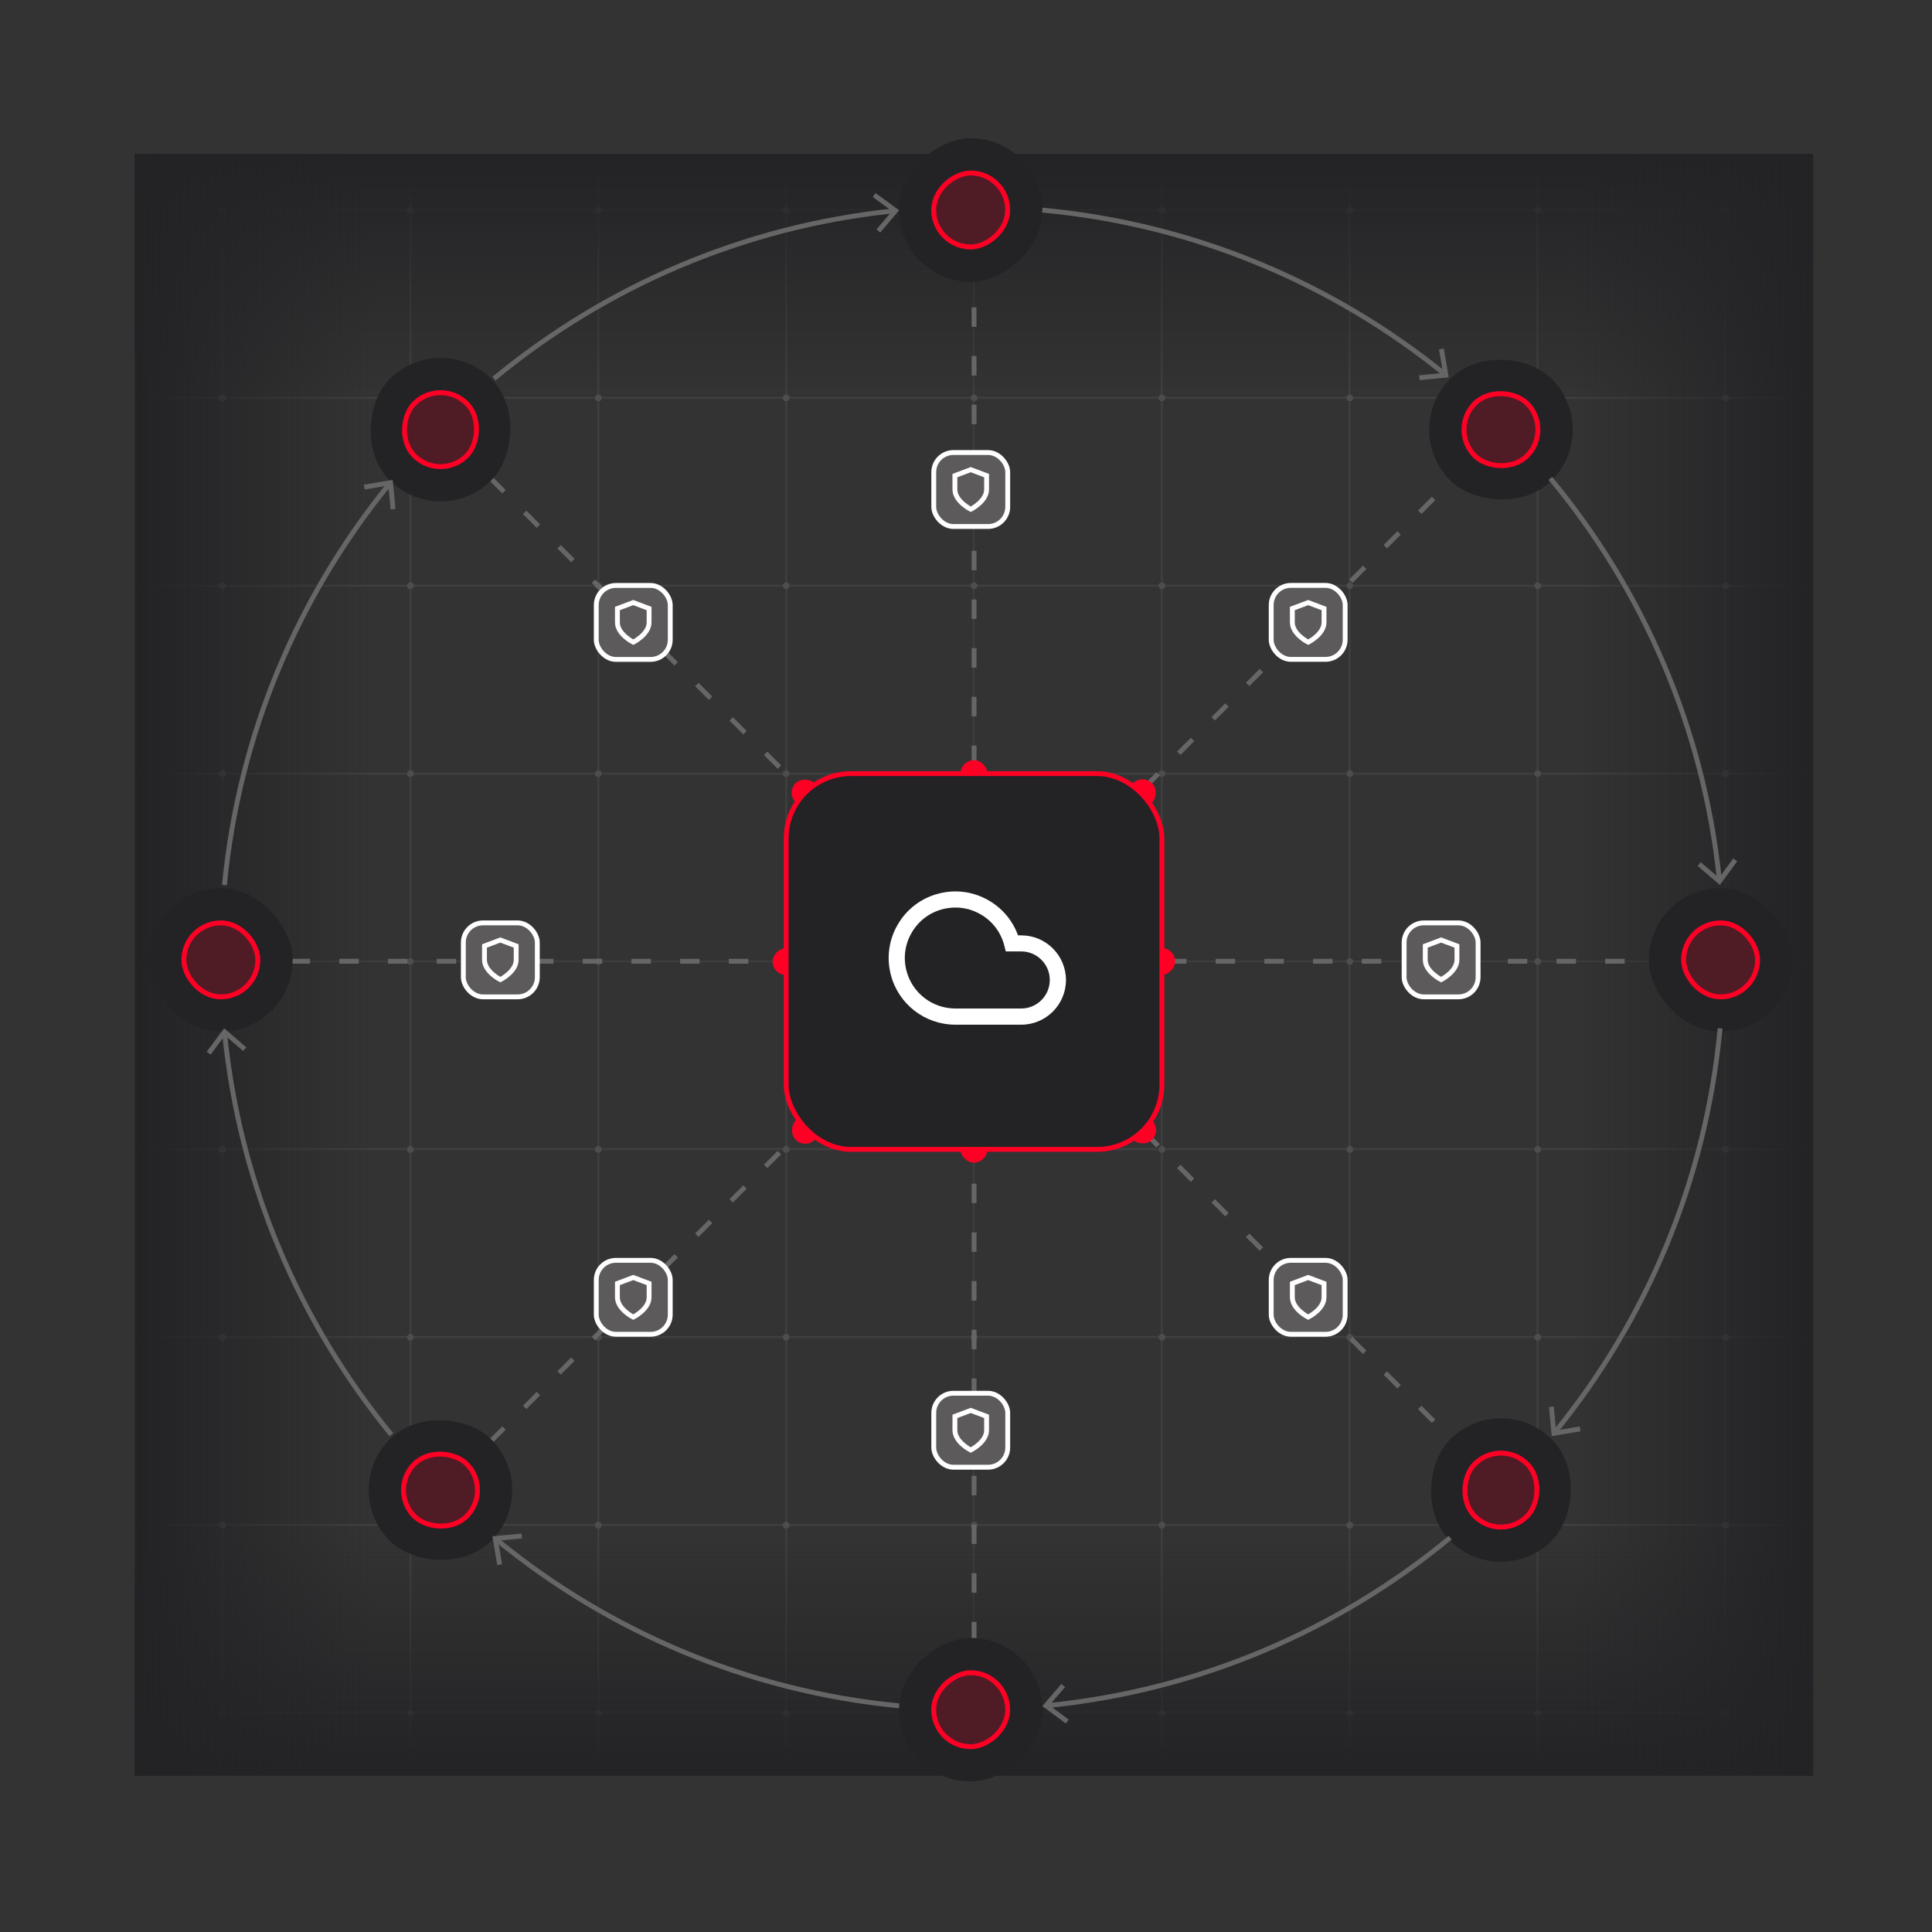 <?xml version="1.0" encoding="UTF-8"?><svg id="Layer_2" xmlns="http://www.w3.org/2000/svg" xmlns:xlink="http://www.w3.org/1999/xlink" viewBox="0 0 350 350"><rect x="0" y="0" width="350" height="350" fill="#333333" stroke="none"/><defs><style>.cls-1{fill:rgba(255,255,255,0);}.cls-2,.cls-3,.cls-4,.cls-5,.cls-6,.cls-7,.cls-8,.cls-9,.cls-10,.cls-11{fill:none;}.cls-3{stroke-width:.36px;}.cls-3,.cls-4,.cls-12,.cls-13,.cls-5,.cls-6,.cls-7,.cls-8,.cls-9,.cls-10,.cls-11{stroke-miterlimit:10;}.cls-3,.cls-4,.cls-5,.cls-6{opacity:.5;stroke:#4d4d4d;}.cls-14{fill:url(#linear-gradient);}.cls-15,.cls-16{fill:#fff;}.cls-17,.cls-12{fill:#ff0025;}.cls-18{fill:#666;}.cls-19{fill:#333132;}.cls-20,.cls-13{fill:#232326;}.cls-21{fill:#4d4d4d;}.cls-4{stroke-width:.35px;}.cls-12,.cls-13,.cls-7,.cls-8,.cls-9,.cls-11{stroke-width:.88px;}.cls-12,.cls-13,.cls-8{stroke:#ff0025;}.cls-12,.cls-16{opacity:.2;}.cls-5{stroke-width:.25px;}.cls-22{fill:url(#linear-gradient-3);}.cls-23{fill:url(#linear-gradient-4);}.cls-24{fill:url(#linear-gradient-2);}.cls-6{stroke-width:.25px;}.cls-7,.cls-10{stroke:#fff;}.cls-9,.cls-11{stroke:#666;}.cls-10{stroke-width:.88px;}.cls-11{stroke-dasharray:0 0 3.53 5.29;}</style><linearGradient id="linear-gradient" x1="176.44" y1="71.47" x2="176.44" y2="27.88" gradientUnits="userSpaceOnUse"><stop offset="0" stop-color="#333132" stop-opacity="0"/><stop offset=".03" stop-color="#232326" stop-opacity=".03"/><stop offset="1" stop-color="#232326"/></linearGradient><linearGradient id="linear-gradient-2" x1="1107.44" y1="324.98" x2="1107.44" y2="281.39" gradientTransform="translate(-931 -3.3)" xlink:href="#linear-gradient"/><linearGradient id="linear-gradient-3" x1="672.44" y1="-176.14" x2="672.44" y2="-219.73" gradientTransform="translate(-626.22 372.71)" xlink:href="#linear-gradient"/><linearGradient id="linear-gradient-4" x1="661.38" y1="1093.31" x2="661.38" y2="1049.72" gradientTransform="translate(-354.71 -896.73)" xlink:href="#linear-gradient"/></defs><g id="Layer_3"><line class="cls-6" x1="40.31" y1="28.32" x2="40.31" y2="321.68"/><line class="cls-4" x1="108.39" y1="28.32" x2="108.39" y2="321.68"/><line class="cls-4" x1="142.42" y1="28.32" x2="142.42" y2="321.68"/><line class="cls-4" x1="74.35" y1="28.32" x2="74.35" y2="321.68"/><line class="cls-6" x1="312.52" y1="28.32" x2="312.52" y2="321.68"/><line class="cls-6" x1="176.42" y1="28.32" x2="176.42" y2="321.68"/><line class="cls-4" x1="244.49" y1="28.32" x2="244.49" y2="321.68"/><line class="cls-4" x1="278.53" y1="28.32" x2="278.53" y2="321.68"/><line class="cls-4" x1="210.45" y1="28.32" x2="210.45" y2="321.68"/><line class="cls-5" x1="328.42" y1="38.04" x2="24.42" y2="38.04"/><line class="cls-3" x1="328.42" y1="106.12" x2="24.42" y2="106.12"/><line class="cls-3" x1="328.42" y1="140.15" x2="24.42" y2="140.15"/><line class="cls-3" x1="328.42" y1="72.08" x2="24.42" y2="72.08"/><line class="cls-5" x1="328.42" y1="310.25" x2="24.42" y2="310.25"/><line class="cls-5" x1="328.42" y1="174.14" x2="24.42" y2="174.14"/><line class="cls-3" x1="328.42" y1="242.22" x2="24.42" y2="242.22"/><line class="cls-3" x1="328.42" y1="276.26" x2="24.42" y2="276.25"/><line class="cls-3" x1="328.42" y1="208.18" x2="24.42" y2="208.18"/><circle class="cls-21" cx="40.31" cy="38.04" r=".61"/><circle class="cls-21" cx="74.35" cy="38.04" r=".61"/><circle class="cls-21" cx="108.39" cy="38.04" r=".61"/><circle class="cls-21" cx="142.42" cy="38.04" r=".61"/><circle class="cls-21" cx="176.46" cy="38.04" r=".61"/><circle class="cls-21" cx="210.5" cy="38.04" r=".61"/><circle class="cls-21" cx="244.53" cy="38.04" r=".61"/><circle class="cls-21" cx="278.57" cy="38.04" r=".61"/><circle class="cls-21" cx="312.61" cy="38.04" r=".61"/><circle class="cls-21" cx="40.31" cy="72.08" r=".61"/><circle class="cls-21" cx="74.35" cy="72.08" r=".61"/><circle class="cls-21" cx="108.39" cy="72.08" r=".61"/><circle class="cls-21" cx="142.42" cy="72.08" r=".61"/><circle class="cls-21" cx="176.46" cy="72.08" r=".61"/><circle class="cls-21" cx="210.5" cy="72.08" r=".61"/><circle class="cls-21" cx="244.53" cy="72.08" r=".61"/><circle class="cls-21" cx="278.57" cy="72.08" r=".61"/><circle class="cls-21" cx="312.61" cy="72.08" r=".61"/><circle class="cls-21" cx="40.31" cy="106.12" r=".61"/><circle class="cls-21" cx="74.35" cy="106.12" r=".61"/><circle class="cls-21" cx="108.39" cy="106.12" r=".61"/><circle class="cls-21" cx="142.42" cy="106.12" r=".61"/><circle class="cls-21" cx="176.46" cy="106.12" r=".61"/><circle class="cls-21" cx="210.5" cy="106.12" r=".61"/><circle class="cls-21" cx="244.53" cy="106.12" r=".61"/><circle class="cls-21" cx="278.57" cy="106.12" r=".61"/><circle class="cls-21" cx="312.61" cy="106.12" r=".61"/><circle class="cls-21" cx="40.31" cy="140.15" r=".61"/><circle class="cls-21" cx="74.35" cy="140.15" r=".61"/><circle class="cls-21" cx="108.39" cy="140.15" r=".61"/><circle class="cls-21" cx="142.42" cy="140.15" r=".61"/><circle class="cls-21" cx="176.46" cy="140.15" r=".61"/><circle class="cls-21" cx="210.5" cy="140.15" r=".61"/><circle class="cls-21" cx="244.53" cy="140.15" r=".61"/><circle class="cls-21" cx="278.57" cy="140.15" r=".61"/><circle class="cls-21" cx="312.61" cy="140.15" r=".61"/><circle class="cls-21" cx="40.31" cy="174.19" r=".61"/><circle class="cls-21" cx="74.35" cy="174.19" r=".61"/><circle class="cls-21" cx="108.39" cy="174.19" r=".61"/><circle class="cls-21" cx="142.42" cy="174.19" r=".61"/><circle class="cls-21" cx="176.46" cy="174.19" r=".61"/><circle class="cls-21" cx="210.5" cy="174.19" r=".61"/><circle class="cls-21" cx="244.53" cy="174.19" r=".61"/><circle class="cls-21" cx="278.57" cy="174.19" r=".61"/><circle class="cls-21" cx="312.61" cy="174.19" r=".61"/><circle class="cls-21" cx="40.31" cy="208.23" r=".61"/><circle class="cls-21" cx="74.35" cy="208.23" r=".61"/><circle class="cls-21" cx="108.39" cy="208.23" r=".61"/><circle class="cls-21" cx="142.42" cy="208.23" r=".61"/><circle class="cls-21" cx="176.46" cy="208.23" r=".61"/><circle class="cls-21" cx="210.5" cy="208.23" r=".61"/><circle class="cls-21" cx="244.53" cy="208.23" r=".61"/><circle class="cls-21" cx="278.57" cy="208.23" r=".61"/><circle class="cls-21" cx="312.61" cy="208.23" r=".61"/><circle class="cls-21" cx="40.31" cy="242.26" r=".61"/><circle class="cls-21" cx="74.35" cy="242.26" r=".61"/><circle class="cls-21" cx="108.39" cy="242.26" r=".61"/><circle class="cls-21" cx="142.42" cy="242.26" r=".61"/><circle class="cls-21" cx="176.46" cy="242.26" r=".61"/><circle class="cls-21" cx="210.5" cy="242.26" r=".61"/><circle class="cls-21" cx="244.53" cy="242.26" r=".61"/><circle class="cls-21" cx="278.57" cy="242.26" r=".61"/><circle class="cls-21" cx="312.61" cy="242.26" r=".61"/><circle class="cls-21" cx="40.31" cy="276.3" r=".61"/><circle class="cls-21" cx="74.35" cy="276.3" r=".61"/><circle class="cls-21" cx="108.39" cy="276.3" r=".61"/><circle class="cls-21" cx="142.42" cy="276.3" r=".61"/><circle class="cls-21" cx="176.46" cy="276.3" r=".61"/><circle class="cls-21" cx="210.5" cy="276.3" r=".61"/><circle class="cls-21" cx="244.53" cy="276.3" r=".61"/><circle class="cls-21" cx="278.57" cy="276.3" r=".61"/><circle class="cls-21" cx="312.61" cy="276.3" r=".61"/><circle class="cls-21" cx="40.31" cy="310.34" r=".61"/><circle class="cls-21" cx="74.35" cy="310.34" r=".61"/><circle class="cls-21" cx="108.39" cy="310.34" r=".61"/><circle class="cls-21" cx="142.42" cy="310.34" r=".61"/><circle class="cls-21" cx="176.46" cy="310.34" r=".61"/><circle class="cls-21" cx="210.5" cy="310.34" r=".61"/><circle class="cls-21" cx="244.53" cy="310.34" r=".61"/><circle class="cls-21" cx="278.57" cy="310.34" r=".61"/><circle class="cls-21" cx="312.61" cy="310.34" r=".61"/><rect class="cls-14" x="24.42" y="27.88" width="304.05" height="43.59"/><rect class="cls-24" x="24.42" y="278.09" width="304.05" height="43.59" transform="translate(352.88 599.77) rotate(180)"/><rect class="cls-22" x="-100.69" y="152.98" width="293.8" height="43.59" transform="translate(-128.57 220.99) rotate(-90)"/><rect class="cls-23" x="159.77" y="152.98" width="293.8" height="43.59" transform="translate(481.45 -131.89) rotate(90)"/></g><g id="Layer_1-2"><line class="cls-11" x1="176.46" y1="38.04" x2="176.46" y2="309.73"/><line class="cls-11" x1="311.96" y1="174.14" x2="40.27" y2="174.14"/><line class="cls-11" x1="272.17" y1="77.83" x2="80.06" y2="269.94"/><line class="cls-11" x1="272.17" y1="269.94" x2="80.06" y2="77.83"/><rect class="cls-20" x="162.86" y="25.04" width="26" height="26" rx="13" ry="13" transform="translate(137.81 213.9) rotate(-90)"/><rect class="cls-20" x="162.86" y="296.73" width="26" height="26" rx="13" ry="13" transform="translate(-133.88 485.59) rotate(-90)"/><rect class="cls-20" x="298.7" y="160.89" width="26" height="26" rx="13" ry="13"/><rect class="cls-20" x="27.01" y="160.89" width="26" height="26" rx="13" ry="13"/><rect class="cls-20" x="258.91" y="64.83" width="26" height="26" rx="13" ry="13" transform="translate(24.61 215.07) rotate(-45)"/><rect class="cls-20" x="66.8" y="256.94" width="26" height="26" rx="13" ry="13" transform="translate(-167.51 135.49) rotate(-45)"/><rect class="cls-20" x="258.91" y="256.94" width="26" height="26" rx="13" ry="13" transform="translate(270.52 -113.21) rotate(45)"/><rect class="cls-20" x="66.8" y="64.83" width="26" height="26" rx="13" ry="13" transform="translate(78.41 -33.63) rotate(45)"/><g><rect class="cls-12" x="169.16" y="31.34" width="13.4" height="13.4" rx="6.7" ry="6.7" transform="translate(137.81 213.9) rotate(-90)"/><rect class="cls-8" x="169.16" y="31.34" width="13.4" height="13.4" rx="6.7" ry="6.7" transform="translate(137.81 213.9) rotate(-90)"/></g><g><rect class="cls-12" x="169.16" y="303.03" width="13.4" height="13.4" rx="6.7" ry="6.7" transform="translate(-133.88 485.59) rotate(-90)"/><rect class="cls-8" x="169.16" y="303.03" width="13.4" height="13.4" rx="6.7" ry="6.7" transform="translate(-133.88 485.59) rotate(-90)"/></g><g><g><path class="cls-9" d="m261.71,67.75c-20.29-16.43-45.4-27.14-72.89-29.69"/><polygon class="cls-18" points="261.56 63.13 260.69 63.28 261.42 67.57 257.09 67.99 257.18 68.87 262.45 68.35 261.56 63.13"/></g><g><path class="cls-9" d="m311.48,159.36c-2.85-27.49-13.88-52.55-30.62-72.7"/><polygon class="cls-18" points="314.71 156.04 314 155.52 311.42 159.03 308.11 156.2 307.54 156.88 311.57 160.31 314.71 156.04"/></g><g><path class="cls-9" d="m281.71,259.43c16.55-20.33,27.34-45.54,29.9-73.13"/><polygon class="cls-18" points="286.33 259.29 286.18 258.42 281.89 259.14 281.49 254.81 280.61 254.9 281.11 260.17 286.33 259.29"/></g><g><path class="cls-9" d="m189.78,308.98c27.57-2.75,52.71-13.71,72.94-30.42,0,0,0,0,0,0h0"/><polygon class="cls-18" points="193.08 312.22 193.61 311.52 190.11 308.93 192.95 305.63 192.28 305.06 188.83 309.07 193.08 312.22"/></g><g><path class="cls-9" d="m89.95,278.92c20.26,16.59,45.4,27.45,72.94,30.11"/><polygon class="cls-18" points="90.08 283.54 90.95 283.39 90.24 279.1 94.57 278.7 94.49 277.82 89.21 278.31 90.08 283.54"/></g><g><path class="cls-9" d="m40.7,187.23c2.74,27.44,13.62,52.49,30.2,72.68"/><polygon class="cls-18" points="37.45 190.53 38.16 191.06 40.75 187.56 44.05 190.4 44.62 189.73 40.61 186.28 37.45 190.53"/></g><g><path class="cls-9" d="m70.54,87.67c-16.47,20.22-27.24,45.26-29.88,72.67"/><polygon class="cls-18" points="65.92 87.81 66.07 88.68 70.35 87.96 70.77 92.29 71.64 92.2 71.14 86.93 65.92 87.81"/></g><g><path class="cls-9" d="m161.94,38.2c-27.38,2.83-52.35,13.78-72.46,30.4"/><polygon class="cls-18" points="158.62 34.97 158.1 35.68 161.6 38.25 158.78 41.56 159.45 42.13 162.89 38.1 158.62 34.97"/></g></g><g><g><rect class="cls-19" x="254.37" y="167.19" width="13.4" height="13.4" rx="3.56" ry="3.56"/><rect class="cls-16" x="254.37" y="167.19" width="13.4" height="13.4" rx="3.56" ry="3.56"/><rect class="cls-7" x="254.37" y="167.19" width="13.4" height="13.4" rx="3.56" ry="3.56"/></g><path class="cls-10" d="m261.07,177.47s2.87-1.43,2.87-3.59v-2.51l-2.87-1.08-2.87,1.08v2.51c0,2.15,2.87,3.59,2.87,3.59Z"/></g><g><g><rect class="cls-19" x="83.94" y="167.19" width="13.4" height="13.4" rx="3.56" ry="3.56"/><rect class="cls-16" x="83.94" y="167.19" width="13.4" height="13.4" rx="3.56" ry="3.56"/><rect class="cls-7" x="83.94" y="167.19" width="13.4" height="13.4" rx="3.56" ry="3.56"/></g><path class="cls-10" d="m90.64,177.47s2.87-1.43,2.87-3.59v-2.51l-2.87-1.08-2.87,1.08v2.51c0,2.15,2.87,3.59,2.87,3.59Z"/></g><rect class="cls-17" x="174.02" y="137.71" width="4.89" height="4.89" rx="2.45" ry="2.45" transform="translate(352.92 280.31) rotate(180)"/><rect class="cls-17" x="173.97" y="205.74" width="4.89" height="4.89" rx="2.45" ry="2.45" transform="translate(352.83 416.36) rotate(180)"/><g><rect class="cls-12" x="305" y="167.19" width="13.4" height="13.4" rx="6.7" ry="6.7"/><rect class="cls-8" x="305" y="167.19" width="13.4" height="13.4" rx="6.7" ry="6.7"/></g><g><rect class="cls-12" x="33.31" y="167.19" width="13.4" height="13.4" rx="6.7" ry="6.7"/><rect class="cls-8" x="33.31" y="167.19" width="13.4" height="13.4" rx="6.7" ry="6.7"/></g><g><rect class="cls-12" x="265.21" y="71.13" width="13.4" height="13.4" rx="6.7" ry="6.7" transform="translate(24.61 215.07) rotate(-45)"/><rect class="cls-8" x="265.21" y="71.13" width="13.4" height="13.4" rx="6.7" ry="6.7" transform="translate(24.61 215.07) rotate(-45)"/></g><g><rect class="cls-12" x="73.1" y="263.25" width="13.4" height="13.4" rx="6.7" ry="6.7" transform="translate(-167.51 135.49) rotate(-45)"/><rect class="cls-8" x="73.1" y="263.25" width="13.4" height="13.4" rx="6.7" ry="6.7" transform="translate(-167.51 135.49) rotate(-45)"/></g><g><rect class="cls-12" x="265.21" y="263.25" width="13.4" height="13.4" rx="6.7" ry="6.7" transform="translate(270.52 -113.21) rotate(45)"/><rect class="cls-8" x="265.21" y="263.25" width="13.4" height="13.4" rx="6.7" ry="6.7" transform="translate(270.52 -113.21) rotate(45)"/></g><g><rect class="cls-12" x="73.1" y="71.13" width="13.4" height="13.4" rx="6.7" ry="6.7" transform="translate(78.41 -33.63) rotate(45)"/><rect class="cls-8" x="73.1" y="71.13" width="13.4" height="13.4" rx="6.7" ry="6.7" transform="translate(78.41 -33.63) rotate(45)"/></g><g><g><rect class="cls-19" x="169.16" y="81.98" width="13.4" height="13.4" rx="3.56" ry="3.56"/><rect class="cls-16" x="169.16" y="81.98" width="13.4" height="13.4" rx="3.56" ry="3.56"/><rect class="cls-7" x="169.16" y="81.98" width="13.4" height="13.4" rx="3.56" ry="3.56"/></g><path class="cls-10" d="m175.86,92.26s2.87-1.43,2.87-3.59v-2.51s-2.87-1.08-2.87-1.08l-2.87,1.08v2.51c0,2.15,2.87,3.59,2.87,3.59Z"/></g><g><g><rect class="cls-19" x="169.16" y="252.4" width="13.4" height="13.4" rx="3.56" ry="3.56"/><rect class="cls-16" x="169.16" y="252.4" width="13.4" height="13.4" rx="3.56" ry="3.56"/><rect class="cls-7" x="169.16" y="252.4" width="13.4" height="13.4" rx="3.56" ry="3.56"/></g><path class="cls-10" d="m175.86,262.69s2.87-1.43,2.87-3.59v-2.51s-2.87-1.08-2.87-1.08l-2.87,1.08v2.51c0,2.15,2.87,3.59,2.87,3.59Z"/></g><g><g><rect class="cls-19" x="230.29" y="106.05" width="13.4" height="13.4" rx="3.56" ry="3.56"/><rect class="cls-16" x="230.29" y="106.05" width="13.4" height="13.4" rx="3.56" ry="3.56"/><rect class="cls-7" x="230.29" y="106.05" width="13.4" height="13.4" rx="3.56" ry="3.56"/></g><path class="cls-10" d="m236.99,116.34s2.87-1.43,2.87-3.59v-2.51s-2.87-1.08-2.87-1.08l-2.87,1.08v2.51c0,2.15,2.87,3.59,2.87,3.59Z"/></g><g><g><rect class="cls-19" x="108.02" y="228.32" width="13.4" height="13.4" rx="3.56" ry="3.56"/><rect class="cls-16" x="108.02" y="228.32" width="13.4" height="13.4" rx="3.56" ry="3.56"/><rect class="cls-7" x="108.02" y="228.32" width="13.4" height="13.4" rx="3.56" ry="3.56"/></g><path class="cls-10" d="m114.72,238.61s2.87-1.43,2.87-3.59v-2.51s-2.87-1.08-2.87-1.08l-2.87,1.08v2.51c0,2.15,2.87,3.59,2.87,3.59Z"/></g><g><g><rect class="cls-19" x="108.02" y="106.05" width="13.4" height="13.4" rx="3.56" ry="3.56" transform="translate(229.44 225.51) rotate(-180)"/><rect class="cls-16" x="108.02" y="106.05" width="13.4" height="13.4" rx="3.56" ry="3.56" transform="translate(229.44 225.51) rotate(-180)"/><rect class="cls-7" x="108.02" y="106.05" width="13.4" height="13.4" rx="3.56" ry="3.56" transform="translate(229.44 225.51) rotate(-180)"/></g><path class="cls-10" d="m117.59,112.75v-2.51s-2.87-1.08-2.87-1.08l-2.87,1.08v2.51c0,2.15,2.87,3.59,2.87,3.59,0,0,2.87-1.43,2.87-3.59Z"/></g><g><g><rect class="cls-19" x="230.29" y="228.32" width="13.4" height="13.4" rx="3.56" ry="3.56" transform="translate(473.98 470.04) rotate(-180)"/><rect class="cls-16" x="230.29" y="228.32" width="13.4" height="13.4" rx="3.56" ry="3.56" transform="translate(473.98 470.04) rotate(-180)"/><rect class="cls-7" x="230.29" y="228.32" width="13.4" height="13.4" rx="3.56" ry="3.56" transform="translate(473.98 470.04) rotate(-180)"/></g><path class="cls-10" d="m239.86,235.02v-2.51s-2.87-1.08-2.87-1.08l-2.87,1.08v2.51c0,2.15,2.87,3.59,2.87,3.59,0,0,2.87-1.43,2.87-3.59Z"/></g><rect class="cls-17" x="208.01" y="171.74" width="4.89" height="4.89" rx="2.45" ry="2.45" transform="translate(36.26 384.64) rotate(-90)"/><rect class="cls-17" x="139.97" y="171.74" width="4.89" height="4.89" rx="2.45" ry="2.45" transform="translate(-31.77 316.61) rotate(-90)"/><rect class="cls-17" x="204.54" y="141.18" width="4.89" height="4.89" rx="2.45" ry="2.45" transform="translate(251.79 391.55) rotate(-135)"/><rect class="cls-17" x="143.42" y="202.3" width="4.89" height="4.89" rx="2.45" ry="2.45" transform="translate(104.23 452.67) rotate(-135)"/><rect class="cls-17" x="143.42" y="141.18" width="4.89" height="4.89" rx="2.45" ry="2.45" transform="translate(-58.84 145.21) rotate(-45)"/><rect class="cls-17" x="204.54" y="202.3" width="4.89" height="4.89" rx="2.45" ry="2.45" transform="translate(-84.15 206.33) rotate(-45)"/><rect class="cls-13" x="142.42" y="140.15" width="68.07" height="68.07" rx="11.74" ry="11.74"/><g><rect id="Rectangle_25367" class="cls-1" x="159.39" y="155.97" width="35.29" height="35.29"/><path class="cls-15" d="m173.06,185.63c-5.5,0-10.31-3.72-11.68-9.05-.81-3.12-.35-6.37,1.29-9.15,1.64-2.78,4.26-4.75,7.38-5.55,3.12-.81,6.37-.35,9.15,1.29,2.45,1.44,4.27,3.65,5.22,6.28h.6c4.46,0,8.09,3.63,8.09,8.09s-3.63,8.09-8.09,8.09h-11.94Zm.02-21.22c-.77,0-1.54.1-2.3.29-2.37.61-4.35,2.11-5.59,4.21s-1.59,4.57-.98,6.93c1.04,4.04,4.69,6.86,8.86,6.86h11.94c2.85,0,5.17-2.32,5.17-5.17s-2.32-5.17-5.17-5.17h-2.8l-.28-1.09c-.61-2.37-2.11-4.35-4.21-5.59-1.43-.84-3.02-1.27-4.63-1.27Z"/></g><rect class="cls-2" width="350" height="350"/></g></svg>